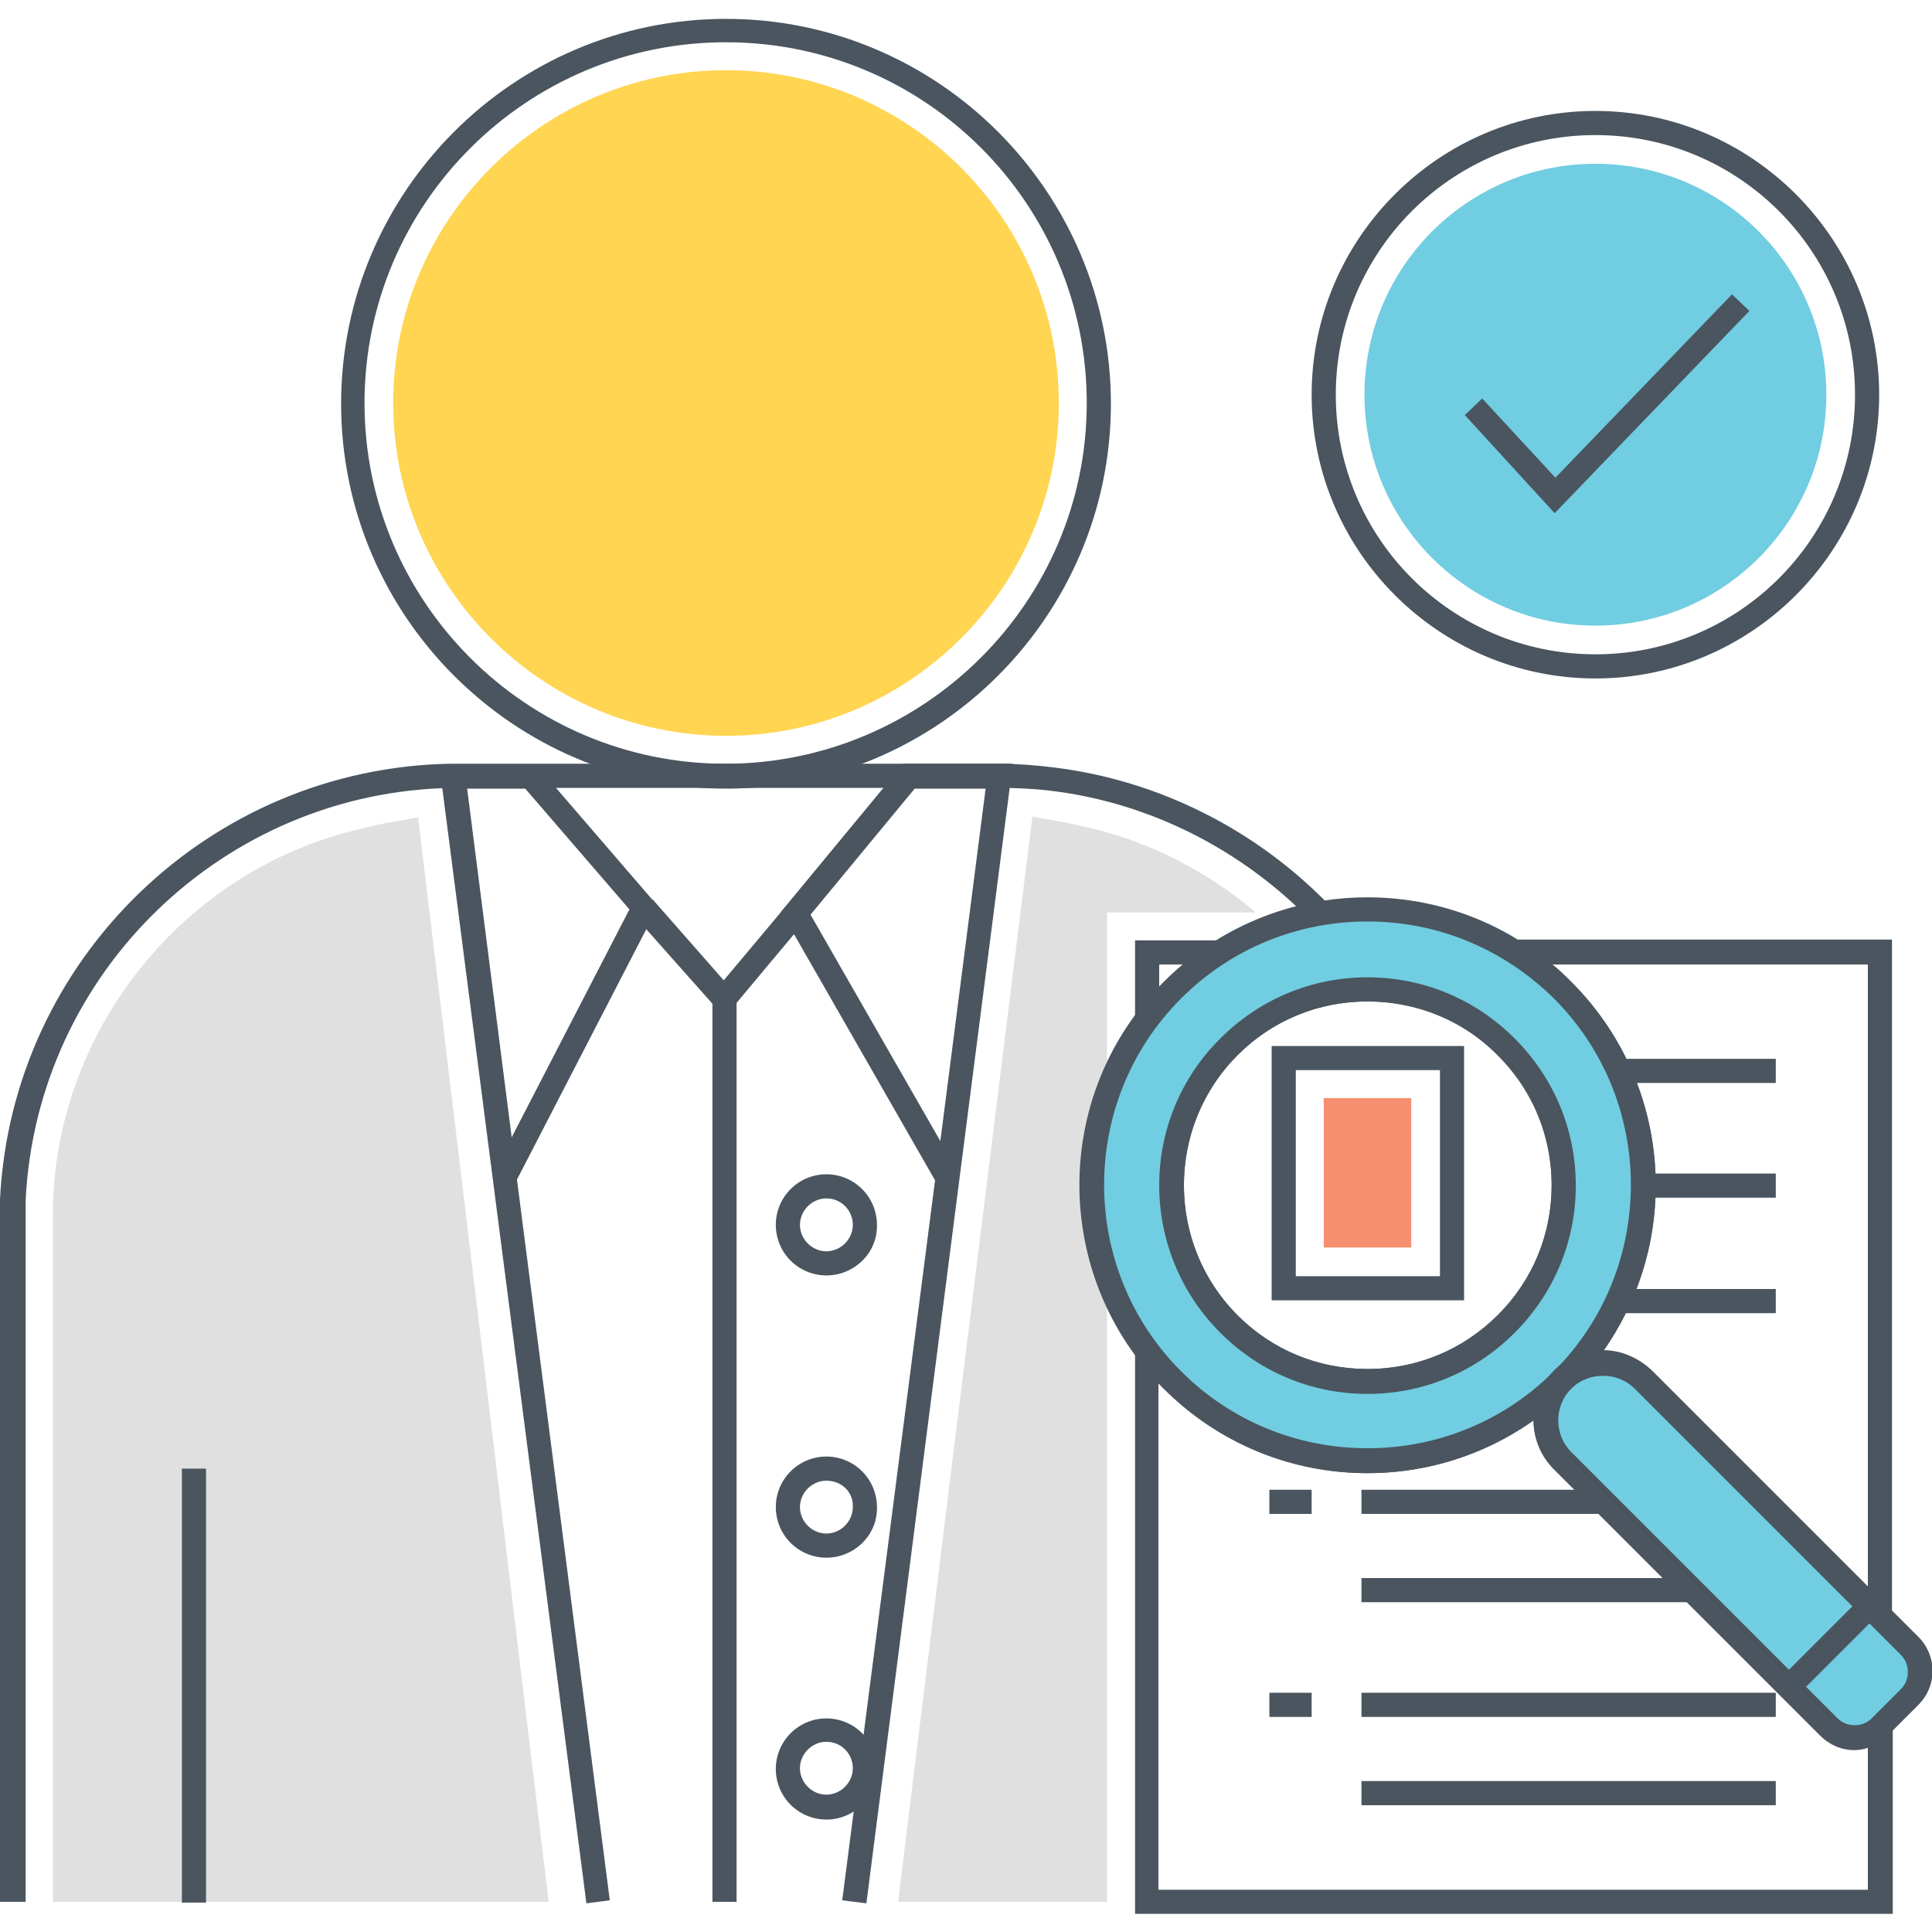 <svg xmlns="http://www.w3.org/2000/svg" width="256" height="256" xml:space="preserve"><path fill="#E0E0E0" d="M72.7 252 55.4 108.3l-3.3.6c-1.3.2-2.6.5-3.8.8l-.4.1C24.2 115.2 7 136.8 7 161v91h65.7zM166.4 120.9h-19.7v24.4c-2.6 7.6-2.6 15.9 0 23.5V252H119l7.3-59.3 10.5-84.5 3.3.6c1.3.2 2.6.5 3.8.8l.5.1c8.1 1.9 15.6 5.8 22 11.2z"/><path fill="#4A555F" d="M96.2 104.5c-28.1 0-51-22.9-51-51s22.9-51 51-51 51 22.9 51 51-22.9 51-51 51zm0-98.9C69.8 5.6 48.3 27 48.3 53.4s21.5 47.8 47.8 47.8S144 79.8 144 53.4 122.6 5.6 96.2 5.6z"/><path fill="#FFD552" d="M96.2 97.5c24.3 0 44.1-19.8 44.1-44.1S120.5 9.3 96.2 9.3 52.1 29.1 52.1 53.4s19.8 44.1 44.1 44.1z"/><path fill="#4A555F" d="M3.2 252H0v-93.1c1.6-31.9 27.8-57.1 59.6-57.7h72.8c2.4 0 4.9.2 7.3.5 13.8 1.7 26.7 8.2 36.4 18.2l-2.3 2.2c-9.2-9.5-21.4-15.7-34.4-17.3-2.4-.3-4.7-.4-7-.4H59.9c-30.2.5-55 24.4-56.5 54.6v93z"/><path fill="#4A555F" d="m114.8 252.2-3.2-.4 12.3-95.4-20.4-35.6 16.2-19.6h14.5l-19.4 151zm-7.4-131 17.2 30 6-46.7h-9.4l-13.8 16.7zM77.7 252.2 58.2 101.3H71l16.2 18.8-18.7 36.2 12.3 95.5-3.1.4zM61.9 104.5l5.9 46.2 15.6-30.2-13.8-16h-7.7zM94.4 132.3h3.2V252h-3.2z"/><path fill="#4A555F" d="m96 134.8-11.9-13.4 2.4-2.2 9.4 10.7 8.3-9.9 2.5 2zM109.5 169a6.7 6.7 0 1 1 6.7-6.7c.1 3.7-3 6.7-6.7 6.7zm0-10.2c-1.9 0-3.5 1.6-3.5 3.5s1.6 3.5 3.5 3.5 3.5-1.6 3.5-3.5-1.5-3.5-3.5-3.5zM109.5 206.4a6.7 6.7 0 1 1 6.7-6.7c.1 3.7-3 6.7-6.7 6.7zm0-10.2c-1.9 0-3.5 1.6-3.5 3.5s1.6 3.5 3.5 3.5 3.5-1.6 3.5-3.5c.1-2-1.5-3.5-3.5-3.5zM109.5 241.1a6.7 6.7 0 1 1 0-13.4 6.7 6.7 0 0 1 0 13.4zm0-10.3c-1.9 0-3.5 1.6-3.5 3.5s1.6 3.5 3.5 3.5 3.5-1.6 3.5-3.5-1.5-3.5-3.5-3.5zM24.1 194.6h3.2v57.5h-3.2zM150.4 140.1v-15.5h16.9l-4.7 3c-2.1 1.3-4.2 3-6 4.8-1.2 1.2-2.3 2.5-3.3 3.8l-2.9 3.9zm3.2-12.3v3l.7-.7c.8-.8 1.6-1.6 2.5-2.3h-3.2zM181.2 184.7c-7.4 0-14.3-2.9-19.5-8.1-10.8-10.8-10.7-28.3 0-39 5.2-5.2 12.1-8.1 19.5-8.1s14.3 2.9 19.5 8.1c5.2 5.2 8.1 12.1 8.1 19.5s-2.9 14.3-8.1 19.5c-5.2 5.2-12.1 8.1-19.5 8.1zm0-52c-6.5 0-12.6 2.5-17.2 7.1-9.5 9.5-9.5 25 0 34.5 4.6 4.6 10.7 7.1 17.2 7.1s12.6-2.5 17.3-7.1c4.6-4.6 7.1-10.7 7.1-17.2s-2.5-12.6-7.1-17.2c-4.6-4.7-10.8-7.2-17.3-7.2z"/><path fill="#4A555F" d="M250.7 218.1 216.6 184c-1.1-1.1-2.6-1.7-4.2-1.7s-3.1.6-4.2 1.7l-2.3-2.3c6.6-6.6 10.2-15.4 10.2-24.7 0-9.3-3.6-18.1-10.2-24.7-1.8-1.8-3.9-3.5-6-4.8l-4.7-3h55.5v93.6zm-38.3-39c2.4 0 4.7 1 6.5 2.7l28.6 28.6v-82.6h-41.8c.9.7 1.7 1.5 2.5 2.3 7.2 7.2 11.2 16.8 11.2 27 0 8-2.5 15.6-7 22z"/><path fill="#4A555F" d="M250.7 253.6H150.4v-79.5l2.9 3.9c1 1.3 2.1 2.6 3.3 3.8 6.6 6.6 15.4 10.2 24.7 10.2 9.3 0 18.1-3.6 24.7-10.2l2.3 2.3-.2-.2.2.2-2.3-2.3.3.3.9.9-.1-.1 1.2 1.2c-1.1 1.1-1.7 2.6-1.7 4.2s.6 3.1 1.7 4.2l35.3 35.3c1.2 1.2 3.3 1.2 4.5 0l2.7-2.7v28.5zm-97.1-3.2h93.9v-18.8c-.6.2-1.2.3-1.8.3-1.7 0-3.3-.7-4.5-1.9l-35.3-35.3c-1.7-1.7-2.7-4-2.7-6.5-6.4 4.5-14 7-22 7-10.2 0-19.8-4-27-11.2l-.7-.7v67.1zM194 172.3h-25.5v-33.7H194v33.7zm-22.3-3.2h19.1v-27.3h-19.1v27.3z"/><path fill="#F68F6F" d="M175.4 145.5H187v19.8h-11.6z"/><path fill="#4A555F" d="M214.7 140.3h20.6v3.2h-20.6zM218.9 155.5h16.4v3.2h-16.4zM214.4 170.8h20.9v3.2h-20.9z"/><g><path fill="#4A555F" d="M180.4 197.4h32.1v3.2h-32.1z"/></g><g><path fill="#4A555F" d="M180.4 209.1h43.8v3.2h-43.8z"/></g><g><path fill="#4A555F" d="M168.2 197.4h5.6v3.2h-5.6z"/></g><g><path fill="#4A555F" d="M180.4 224.3h54.9v3.2h-54.9z"/></g><g><path fill="#4A555F" d="M180.4 236h54.9v3.2h-54.9z"/></g><g><path fill="#4A555F" d="M168.2 224.3h5.6v3.2h-5.6z"/></g><g><path fill="#71CDE1" d="m253 224.9-3.9 3.9c-1.9 1.9-4.9 1.9-6.8 0L207 193.5c-2.9-2.9-2.9-7.7 0-10.7 2.9-2.9 7.7-2.9 10.7 0l35.3 35.3c1.9 1.9 1.9 5 0 6.8z"/><path fill="#71CDE1" d="M155.4 131.2c-14.3 14.3-14.3 37.4 0 51.7 14.3 14.3 37.4 14.3 51.7 0 14.3-14.3 14.3-37.4 0-51.7-14.3-14.2-37.4-14.2-51.7 0zm44.2 44.2a25.953 25.953 0 0 1-36.8 0c-10.1-10.1-10.1-26.6 0-36.8 10.1-10.1 26.6-10.1 36.8 0 10.2 10.2 10.2 26.7 0 36.8z"/></g><g><path fill="#4A555F" d="M245.7 231.8c-1.7 0-3.3-.7-4.5-1.9l-35.3-35.3c-1.7-1.7-2.7-4-2.7-6.5s1-4.7 2.7-6.5c1.7-1.7 4-2.7 6.5-2.7 2.4 0 4.7 1 6.5 2.7l35.3 35.3c2.5 2.5 2.5 6.5 0 9l-3.9 3.9c-1.3 1.4-2.9 2-4.6 2zm-33.3-49.5c-1.6 0-3.1.6-4.2 1.7-2.3 2.3-2.3 6.1 0 8.4l35.3 35.3c1.2 1.2 3.3 1.2 4.5 0l3.9-3.9c1.2-1.2 1.2-3.3 0-4.5L216.6 184c-1.1-1.1-2.6-1.7-4.2-1.7z"/><path fill="#4A555F" d="M181.2 195.2c-10.2 0-19.8-4-27-11.2-14.9-14.9-14.9-39.1 0-53.9 7.2-7.2 16.8-11.2 27-11.2s19.8 4 27 11.2c14.9 14.9 14.9 39.1 0 53.9-7.2 7.2-16.8 11.2-27 11.2zm0-73.1c-9.3 0-18.1 3.6-24.7 10.2-13.6 13.6-13.6 35.8 0 49.4 6.6 6.6 15.4 10.2 24.7 10.2 9.3 0 18.1-3.6 24.7-10.2 13.6-13.6 13.6-35.8 0-49.4-6.6-6.5-15.3-10.2-24.7-10.2zm0 62.6c-7.4 0-14.3-2.9-19.5-8.1-10.8-10.8-10.8-28.3 0-39 5.2-5.2 12.1-8.1 19.5-8.1s14.3 2.9 19.5 8.1c5.2 5.2 8.1 12.1 8.1 19.5s-2.9 14.3-8.1 19.5c-5.2 5.2-12.1 8.1-19.5 8.1zm0-52c-6.5 0-12.6 2.5-17.2 7.1-9.5 9.5-9.5 25 0 34.5 4.6 4.6 10.7 7.1 17.2 7.1s12.6-2.5 17.3-7.2c4.6-4.6 7.1-10.7 7.1-17.2s-2.5-12.6-7.1-17.2-10.8-7.1-17.3-7.1z"/></g><g><path fill="#4A555F" d="m246.643 211.655 2.263 2.263-10.748 10.748-2.263-2.263z"/></g><g><path fill="#4A555F" d="M211.4 89.9c-20.7 0-37.6-16.9-37.6-37.6s16.9-37.6 37.6-37.6c20.7 0 37.6 16.9 37.6 37.6s-16.9 37.6-37.6 37.6zm0-72c-19 0-34.4 15.4-34.4 34.4s15.4 34.4 34.4 34.4 34.4-15.4 34.4-34.4-15.4-34.4-34.4-34.4z"/></g><g><path fill="#71CDE1" d="M211.4 82.9c-16.9 0-30.6-13.7-30.6-30.6s13.7-30.6 30.6-30.6S242 35.4 242 52.3s-13.7 30.6-30.6 30.6z"/></g><g><path fill="#4A555F" d="m206 68-11.9-13 2.3-2.2 9.7 10.5L229.5 39l2.3 2.2z"/></g></svg>